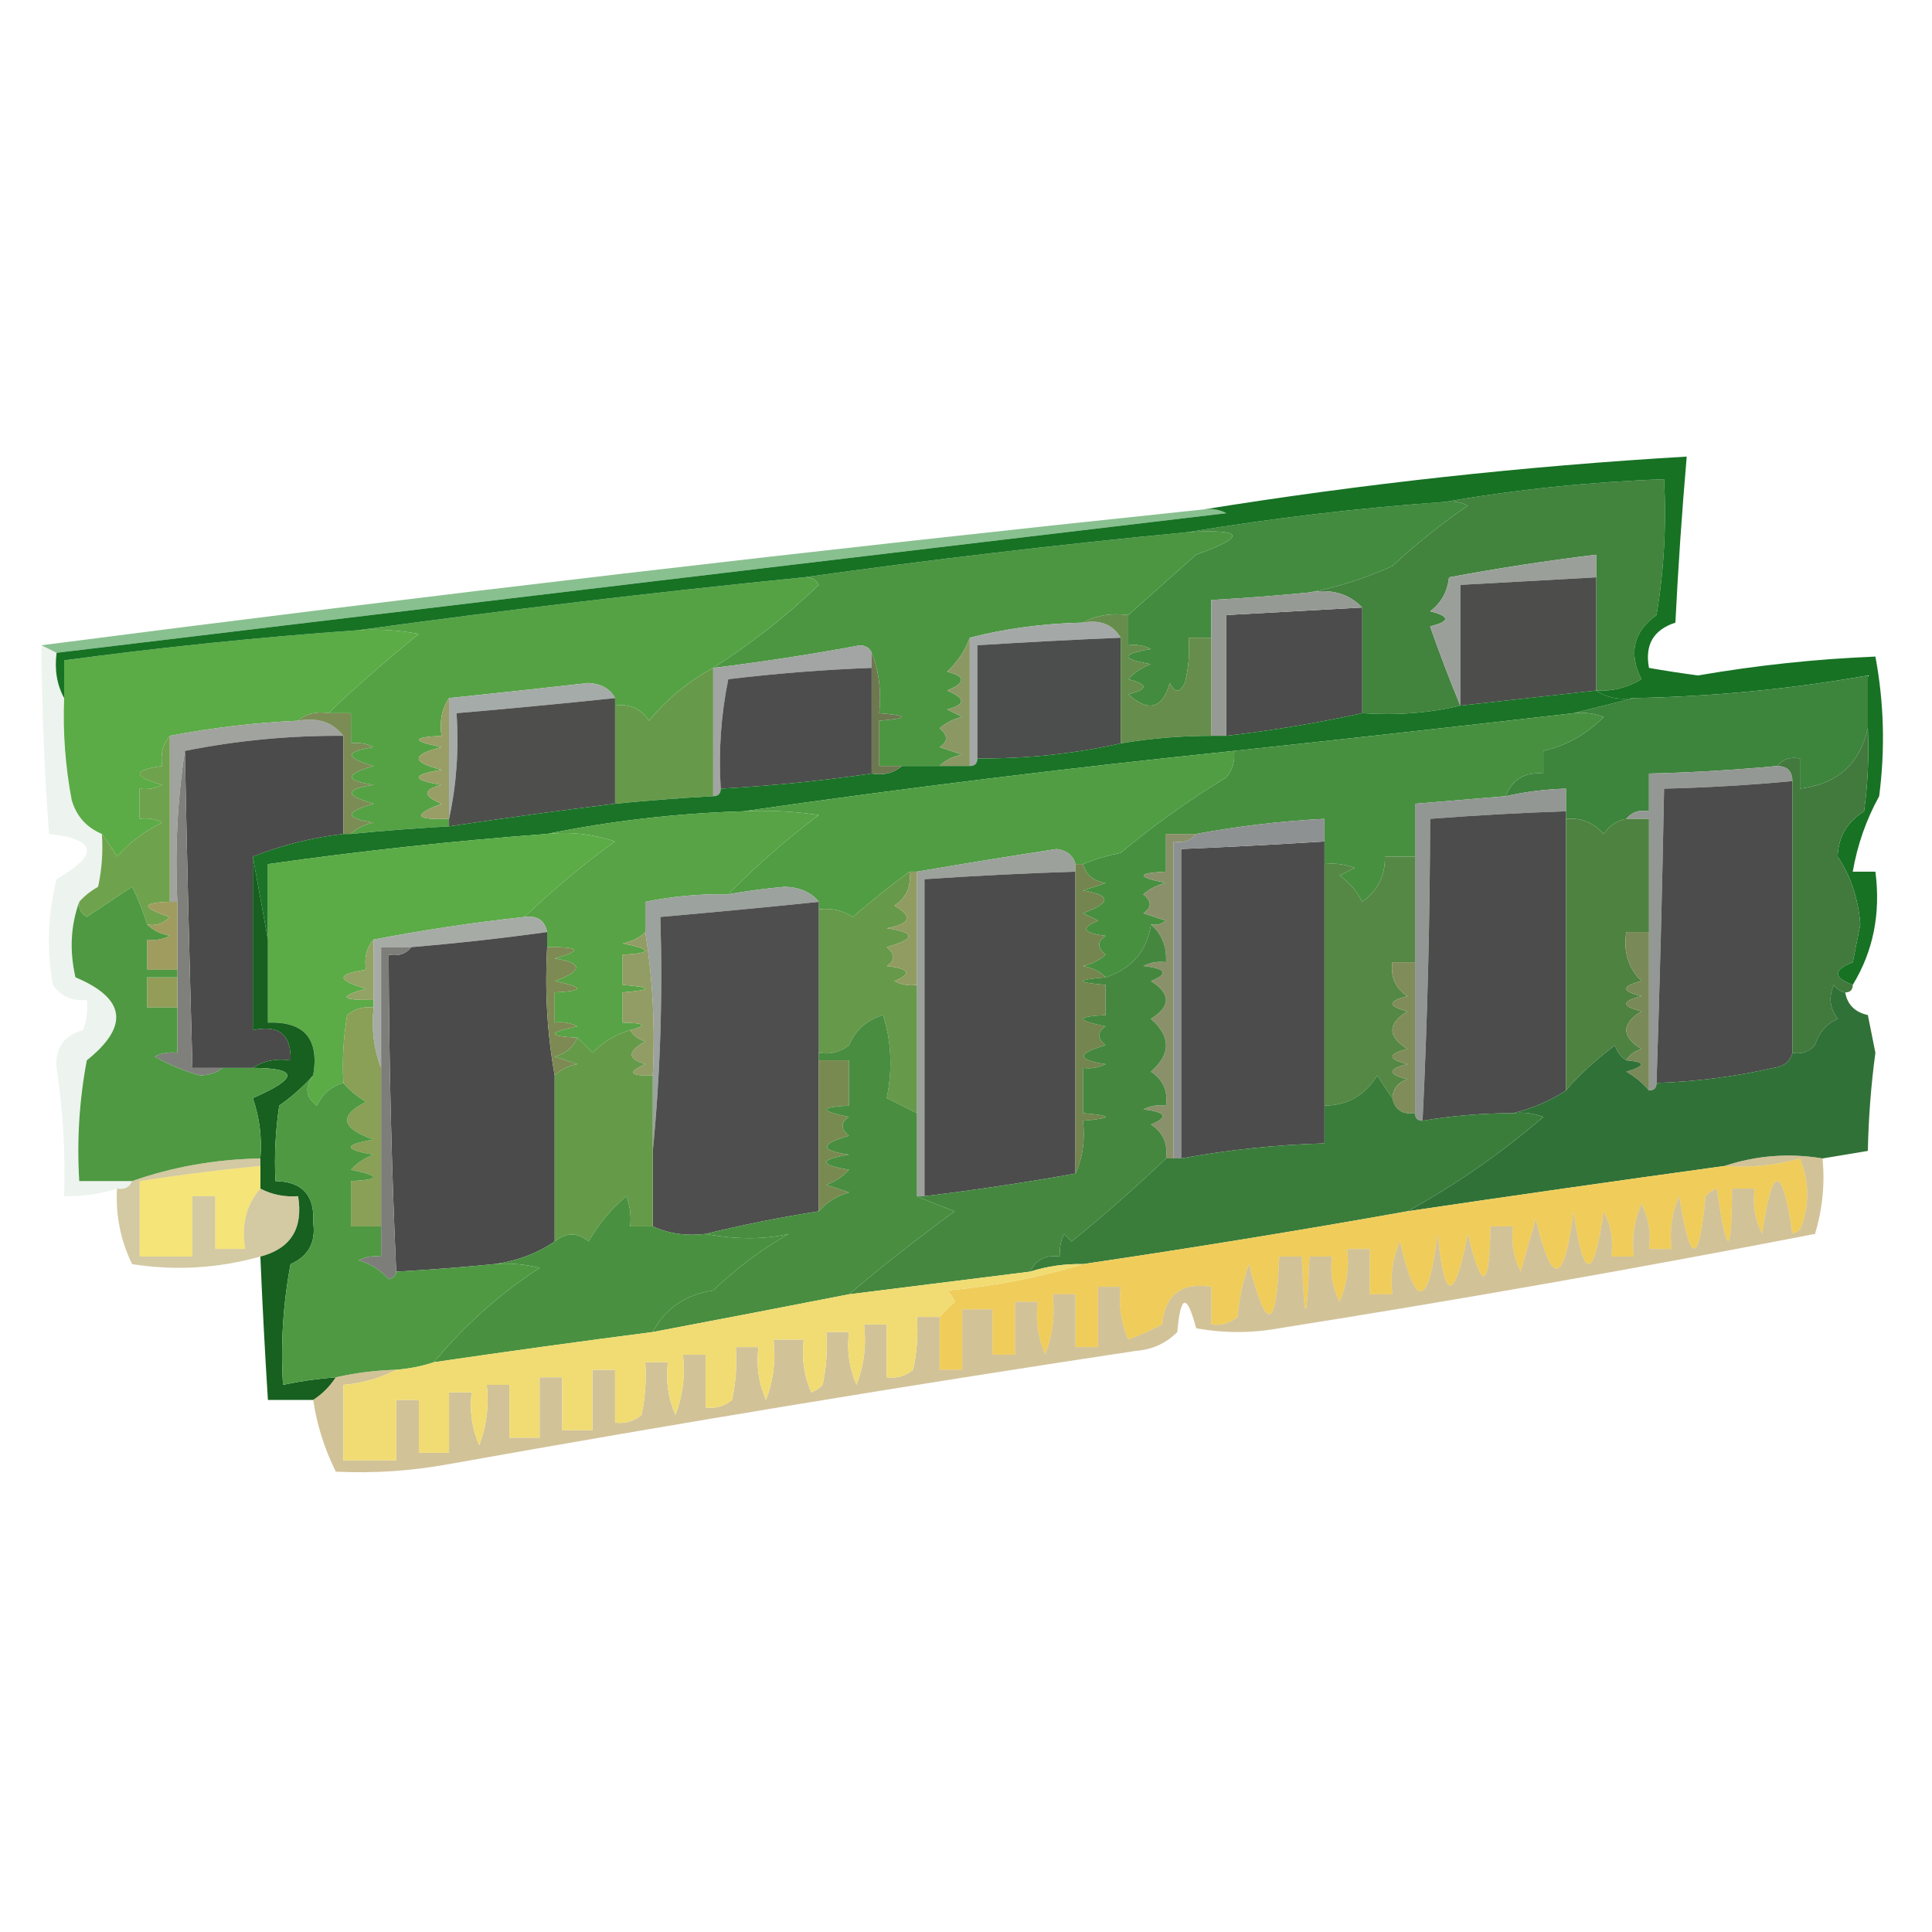 <?xml version="1.0" encoding="UTF-8"?>
<!DOCTYPE svg PUBLIC "-//W3C//DTD SVG 1.1//EN" "http://www.w3.org/Graphics/SVG/1.1/DTD/svg11.dtd">
<svg xmlns="http://www.w3.org/2000/svg" version="1.1" width="256px" height="256px" style="shape-rendering:geometricPrecision; text-rendering:geometricPrecision; image-rendering:optimizeQuality; fill-rule:evenodd; clip-rule:evenodd" xmlns:xlink="http://www.w3.org/1999/xlink">
<g><path style="opacity:1" fill="#42833e" d="M 211.5,91.5 C 211.5,86.5 211.5,81.5 211.5,76.5C 211.5,75.5 211.5,74.5 211.5,73.5C 204.936,74.299 198.436,75.299 192,76.5C 191.801,78.403 190.967,79.903 189.5,81C 192.167,81.667 192.167,82.333 189.5,83C 190.776,86.647 192.11,90.147 193.5,93.5C 189.366,94.485 185.032,94.818 180.5,94.5C 180.5,89.833 180.5,85.167 180.5,80.5C 178.721,78.656 176.388,77.99 173.5,78.5C 177.2,77.818 180.867,76.651 184.5,75C 187.627,72.085 190.96,69.418 194.5,67C 193.552,66.517 192.552,66.35 191.5,66.5C 200.959,64.858 210.625,63.858 220.5,63.5C 220.829,69.537 220.496,75.537 219.5,81.5C 216.434,83.709 215.768,86.543 217.5,90C 215.655,91.128 213.655,91.628 211.5,91.5 Z"/></g>
<g><path style="opacity:1" fill="#428b3f" d="M 191.5,66.5 C 192.552,66.35 193.552,66.517 194.5,67C 190.96,69.418 187.627,72.085 184.5,75C 180.867,76.651 177.2,77.818 173.5,78.5C 169.176,78.927 164.842,79.26 160.5,79.5C 160.5,81.167 160.5,82.833 160.5,84.5C 159.5,84.5 158.5,84.5 157.5,84.5C 157.662,86.527 157.495,88.527 157,90.5C 156.333,91.833 155.667,91.833 155,90.5C 154.033,93.905 152.2,94.405 149.5,92C 152.167,91.333 152.167,90.667 149.5,90C 150.328,89.085 151.328,88.419 152.5,88C 148.5,87.333 148.5,86.667 152.5,86C 151.552,85.517 150.552,85.35 149.5,85.5C 149.5,84.167 149.5,82.833 149.5,81.5C 152.48,78.856 155.48,76.189 158.5,73.5C 165.213,71.085 164.88,70.085 157.5,70.5C 168.635,68.651 179.968,67.317 191.5,66.5 Z"/></g>
<g><path style="opacity:1" fill="#4c9642" d="M 157.5,70.5 C 164.88,70.085 165.213,71.085 158.5,73.5C 155.48,76.189 152.48,78.856 149.5,81.5C 147.265,81.205 145.265,81.539 143.5,82.5C 138.29,82.608 133.29,83.275 128.5,84.5C 127.897,86.19 126.897,87.69 125.5,89C 127.991,89.626 127.991,90.459 125.5,91.5C 127.991,92.541 127.991,93.374 125.5,94C 126.167,94.333 126.833,94.667 127.5,95C 126.376,95.249 125.376,95.749 124.5,96.5C 125.641,97.425 125.641,98.259 124.5,99C 125.5,99.333 126.5,99.667 127.5,100C 126.263,100.232 125.263,100.732 124.5,101.5C 122.833,101.5 121.167,101.5 119.5,101.5C 118.5,101.5 117.5,101.5 116.5,101.5C 116.5,99.5 116.5,97.5 116.5,95.5C 120.5,95.167 120.5,94.833 116.5,94.5C 116.806,91.615 116.473,88.948 115.5,86.5C 115.265,85.903 114.765,85.57 114,85.5C 107.525,86.705 101.025,87.705 94.5,88.5C 99.499,85.324 104.166,81.658 108.5,77.5C 108.043,76.703 107.376,76.369 106.5,76.5C 123.319,74.149 140.319,72.149 157.5,70.5 Z"/></g>
<g><path style="opacity:1" fill="#9aa099" d="M 211.5,76.5 C 205.5,76.833 199.5,77.167 193.5,77.5C 193.5,82.833 193.5,88.167 193.5,93.5C 192.11,90.147 190.776,86.647 189.5,83C 192.167,82.333 192.167,81.667 189.5,81C 190.967,79.903 191.801,78.403 192,76.5C 198.436,75.299 204.936,74.299 211.5,73.5C 211.5,74.5 211.5,75.5 211.5,76.5 Z"/></g>
<g><path style="opacity:1" fill="#4d4e4c" d="M 211.5,76.5 C 211.5,81.5 211.5,86.5 211.5,91.5C 205.5,92.167 199.5,92.833 193.5,93.5C 193.5,88.167 193.5,82.833 193.5,77.5C 199.5,77.167 205.5,76.833 211.5,76.5 Z"/></g>
<g><path style="opacity:0.514" fill="#1a8427" d="M 159.5,67.5 C 160.552,67.35 161.552,67.517 162.5,68C 110.819,74.121 59.152,80.288 7.5,86.5C 6.833,86.167 6.167,85.833 5.5,85.5C 56.618,78.876 107.951,72.876 159.5,67.5 Z"/></g>
<g><path style="opacity:1" fill="#55a245" d="M 106.5,76.5 C 107.376,76.369 108.043,76.703 108.5,77.5C 104.166,81.658 99.499,85.324 94.5,88.5C 91.225,90.273 88.391,92.607 86,95.5C 84.951,93.893 83.451,93.227 81.5,93.5C 81.5,93.167 81.5,92.833 81.5,92.5C 80.848,91.275 79.681,90.608 78,90.5C 71.827,91.197 65.66,91.864 59.5,92.5C 58.549,93.919 58.215,95.585 58.5,97.5C 54.551,97.693 54.551,98.193 58.5,99C 54.5,100 54.5,101 58.5,102C 54.5,102.667 54.5,103.333 58.5,104C 56.009,104.626 56.009,105.459 58.5,106.5C 54.626,108.002 54.959,108.669 59.5,108.5C 59.5,108.833 59.5,109.167 59.5,109.5C 55.158,109.739 50.824,110.073 46.5,110.5C 47.263,109.732 48.263,109.232 49.5,109C 45.639,108.431 45.639,107.598 49.5,106.5C 45.639,105.402 45.639,104.569 49.5,104C 45.639,103.431 45.639,102.598 49.5,101.5C 45.639,100.402 45.639,99.569 49.5,99C 48.552,98.517 47.552,98.35 46.5,98.5C 46.5,97.167 46.5,95.833 46.5,94.5C 45.5,94.5 44.5,94.5 43.5,94.5C 47.307,90.865 51.307,87.365 55.5,84C 52.854,83.503 50.187,83.336 47.5,83.5C 66.987,80.815 86.653,78.482 106.5,76.5 Z"/></g>
<g><path style="opacity:1" fill="#4b4c4b" d="M 180.5,80.5 C 180.5,85.167 180.5,89.833 180.5,94.5C 174.665,95.784 168.665,96.784 162.5,97.5C 162.5,92.167 162.5,86.833 162.5,81.5C 168.5,81.167 174.5,80.833 180.5,80.5 Z"/></g>
<g><path style="opacity:1" fill="#5bab46" d="M 47.5,83.5 C 50.187,83.336 52.854,83.503 55.5,84C 51.307,87.365 47.307,90.865 43.5,94.5C 41.901,94.232 40.568,94.566 39.5,95.5C 33.769,95.758 28.102,96.425 22.5,97.5C 21.566,98.568 21.232,99.901 21.5,101.5C 17.544,102.053 17.544,102.886 21.5,104C 20.552,104.483 19.552,104.649 18.5,104.5C 18.5,105.833 18.5,107.167 18.5,108.5C 19.552,108.351 20.552,108.517 21.5,109C 19.202,110.086 17.202,111.586 15.5,113.5C 14.824,112.398 14.158,111.398 13.5,110.5C 11.454,109.641 10.121,108.141 9.5,106C 8.655,101.539 8.322,97.04 8.5,92.5C 8.5,90.833 8.5,89.167 8.5,87.5C 21.454,85.756 34.454,84.422 47.5,83.5 Z"/></g>
<g><path style="opacity:1" fill="#a4a9a7" d="M 143.5,82.5 C 145.781,82.077 147.448,82.744 148.5,84.5C 142.162,84.767 135.829,85.1 129.5,85.5C 129.5,90.5 129.5,95.5 129.5,100.5C 129.5,101.167 129.167,101.5 128.5,101.5C 128.5,95.833 128.5,90.167 128.5,84.5C 133.29,83.275 138.29,82.608 143.5,82.5 Z"/></g>
<g><path style="opacity:1" fill="#4c4d4d" d="M 148.5,84.5 C 148.5,89.167 148.5,93.833 148.5,98.5C 142.383,99.879 136.05,100.546 129.5,100.5C 129.5,95.5 129.5,90.5 129.5,85.5C 135.829,85.1 142.162,84.767 148.5,84.5 Z"/></g>
<g><path style="opacity:1" fill="#a2a5a3" d="M 115.5,86.5 C 115.5,87.167 115.5,87.833 115.5,88.5C 109.151,88.735 102.817,89.235 96.5,90C 95.531,94.737 95.198,99.57 95.5,104.5C 95.5,105.167 95.167,105.5 94.5,105.5C 94.5,99.833 94.5,94.167 94.5,88.5C 101.025,87.705 107.525,86.705 114,85.5C 114.765,85.57 115.265,85.903 115.5,86.5 Z"/></g>
<g><path style="opacity:1" fill="#4d4d4d" d="M 115.5,88.5 C 115.5,93.167 115.5,97.833 115.5,102.5C 108.883,103.465 102.216,104.132 95.5,104.5C 95.198,99.57 95.531,94.737 96.5,90C 102.817,89.235 109.151,88.735 115.5,88.5 Z"/></g>
<g><path style="opacity:1" fill="#969a94" d="M 173.5,78.5 C 176.388,77.99 178.721,78.656 180.5,80.5C 174.5,80.833 168.5,81.167 162.5,81.5C 162.5,86.833 162.5,92.167 162.5,97.5C 161.833,97.5 161.167,97.5 160.5,97.5C 160.5,93.167 160.5,88.833 160.5,84.5C 160.5,82.833 160.5,81.167 160.5,79.5C 164.842,79.26 169.176,78.927 173.5,78.5 Z"/></g>
<g><path style="opacity:1" fill="#669a4a" d="M 94.5,88.5 C 94.5,94.167 94.5,99.833 94.5,105.5C 90.158,105.739 85.824,106.073 81.5,106.5C 81.5,102.167 81.5,97.833 81.5,93.5C 83.451,93.227 84.951,93.893 86,95.5C 88.391,92.607 91.225,90.273 94.5,88.5 Z"/></g>
<g><path style="opacity:1" fill="#668d4c" d="M 143.5,82.5 C 145.265,81.539 147.265,81.205 149.5,81.5C 149.5,82.833 149.5,84.167 149.5,85.5C 150.552,85.35 151.552,85.517 152.5,86C 148.5,86.667 148.5,87.333 152.5,88C 151.328,88.419 150.328,89.085 149.5,90C 152.167,90.667 152.167,91.333 149.5,92C 152.2,94.405 154.033,93.905 155,90.5C 155.667,91.833 156.333,91.833 157,90.5C 157.495,88.527 157.662,86.527 157.5,84.5C 158.5,84.5 159.5,84.5 160.5,84.5C 160.5,88.833 160.5,93.167 160.5,97.5C 156.466,97.504 152.466,97.838 148.5,98.5C 148.5,93.833 148.5,89.167 148.5,84.5C 147.448,82.744 145.781,82.077 143.5,82.5 Z"/></g>
<g><path style="opacity:1" fill="#8b9864" d="M 128.5,84.5 C 128.5,90.167 128.5,95.833 128.5,101.5C 127.167,101.5 125.833,101.5 124.5,101.5C 125.263,100.732 126.263,100.232 127.5,100C 126.5,99.667 125.5,99.333 124.5,99C 125.641,98.259 125.641,97.425 124.5,96.5C 125.376,95.749 126.376,95.249 127.5,95C 126.833,94.667 126.167,94.333 125.5,94C 127.991,93.374 127.991,92.541 125.5,91.5C 127.991,90.459 127.991,89.626 125.5,89C 126.897,87.69 127.897,86.19 128.5,84.5 Z"/></g>
<g><path style="opacity:1" fill="#177224" d="M 245.5,130.5 C 242.875,129.534 242.875,128.534 245.5,127.5C 245.833,125.833 246.167,124.167 246.5,122.5C 246.239,119.11 245.239,116.11 243.5,113.5C 243.582,110.907 244.748,108.907 247,107.5C 247.499,103.848 247.665,100.182 247.5,96.5C 247.5,94.167 247.5,91.833 247.5,89.5C 237.257,91.305 226.924,92.305 216.5,92.5C 214.585,92.784 212.919,92.451 211.5,91.5C 213.655,91.628 215.655,91.128 217.5,90C 215.768,86.543 216.434,83.709 219.5,81.5C 220.496,75.537 220.829,69.537 220.5,63.5C 210.625,63.858 200.959,64.858 191.5,66.5C 179.968,67.317 168.635,68.651 157.5,70.5C 140.319,72.149 123.319,74.149 106.5,76.5C 86.653,78.482 66.987,80.815 47.5,83.5C 34.454,84.422 21.454,85.756 8.5,87.5C 8.5,89.167 8.5,90.833 8.5,92.5C 7.539,90.735 7.205,88.735 7.5,86.5C 59.152,80.288 110.819,74.121 162.5,68C 161.552,67.517 160.552,67.35 159.5,67.5C 180.581,64.105 201.915,61.772 223.5,60.5C 222.864,67.815 222.364,75.148 222,82.5C 219.09,83.45 217.923,85.45 218.5,88.5C 220.646,88.878 222.813,89.212 225,89.5C 232.825,88.149 240.658,87.316 248.5,87C 249.642,93.084 249.809,99.251 249,105.5C 247.279,108.623 246.112,111.956 245.5,115.5C 246.5,115.5 247.5,115.5 248.5,115.5C 249.221,121.039 248.221,126.039 245.5,130.5 Z"/></g>
<g><path style="opacity:1" fill="#3d843d" d="M 247.5,96.5 C 246.413,101.25 243.413,103.917 238.5,104.5C 238.5,103.167 238.5,101.833 238.5,100.5C 237.209,100.263 236.209,100.596 235.5,101.5C 229.848,102.032 224.181,102.365 218.5,102.5C 218.5,104.167 218.5,105.833 218.5,107.5C 217.209,107.263 216.209,107.596 215.5,108.5C 214.265,108.721 213.265,109.388 212.5,110.5C 211.158,108.995 209.492,108.328 207.5,108.5C 207.5,108.167 207.5,107.833 207.5,107.5C 207.5,106.5 207.5,105.5 207.5,104.5C 204.794,104.575 202.127,104.908 199.5,105.5C 200.401,103.273 202.067,102.273 204.5,102.5C 204.5,101.5 204.5,100.5 204.5,99.5C 207.554,98.804 210.22,97.304 212.5,95C 211.207,94.51 209.873,94.343 208.5,94.5C 211.167,93.833 213.833,93.167 216.5,92.5C 226.924,92.305 237.257,91.305 247.5,89.5C 247.5,91.833 247.5,94.167 247.5,96.5 Z"/></g>
<g><path style="opacity:1" fill="#a5aba8" d="M 81.5,92.5 C 74.507,93.233 67.507,93.899 60.5,94.5C 60.819,99.363 60.486,104.03 59.5,108.5C 59.5,103.167 59.5,97.833 59.5,92.5C 65.66,91.864 71.827,91.197 78,90.5C 79.681,90.608 80.848,91.275 81.5,92.5 Z"/></g>
<g><path style="opacity:1" fill="#4e4f4d" d="M 81.5,92.5 C 81.5,92.833 81.5,93.167 81.5,93.5C 81.5,97.833 81.5,102.167 81.5,106.5C 74.278,107.386 66.945,108.386 59.5,109.5C 59.5,109.167 59.5,108.833 59.5,108.5C 60.486,104.03 60.819,99.363 60.5,94.5C 67.507,93.899 74.507,93.233 81.5,92.5 Z"/></g>
<g><path style="opacity:1" fill="#1a7326" d="M 211.5,91.5 C 212.919,92.451 214.585,92.784 216.5,92.5C 213.833,93.167 211.167,93.833 208.5,94.5C 193.505,96.227 178.505,97.894 163.5,99.5C 141.645,101.742 119.979,104.408 98.5,107.5C 89.612,107.773 80.945,108.773 72.5,110.5C 60.119,111.423 47.786,112.756 35.5,114.5C 35.5,117.833 35.5,121.167 35.5,124.5C 34.833,120.833 34.167,117.167 33.5,113.5C 37.36,111.979 41.36,110.979 45.5,110.5C 45.833,110.5 46.167,110.5 46.5,110.5C 50.824,110.073 55.158,109.739 59.5,109.5C 66.945,108.386 74.278,107.386 81.5,106.5C 85.824,106.073 90.158,105.739 94.5,105.5C 95.167,105.5 95.5,105.167 95.5,104.5C 102.216,104.132 108.883,103.465 115.5,102.5C 117.099,102.768 118.432,102.434 119.5,101.5C 121.167,101.5 122.833,101.5 124.5,101.5C 125.833,101.5 127.167,101.5 128.5,101.5C 129.167,101.5 129.5,101.167 129.5,100.5C 136.05,100.546 142.383,99.879 148.5,98.5C 152.466,97.838 156.466,97.504 160.5,97.5C 161.167,97.5 161.833,97.5 162.5,97.5C 168.665,96.784 174.665,95.784 180.5,94.5C 185.032,94.818 189.366,94.485 193.5,93.5C 199.5,92.833 205.5,92.167 211.5,91.5 Z"/></g>
<g><path style="opacity:1" fill="#6d7850" d="M 115.5,86.5 C 116.473,88.948 116.806,91.615 116.5,94.5C 120.5,94.833 120.5,95.167 116.5,95.5C 116.5,97.5 116.5,99.5 116.5,101.5C 117.5,101.5 118.5,101.5 119.5,101.5C 118.432,102.434 117.099,102.768 115.5,102.5C 115.5,97.833 115.5,93.167 115.5,88.5C 115.5,87.833 115.5,87.167 115.5,86.5 Z"/></g>
<g><path style="opacity:1" fill="#a1a39e" d="M 39.5,95.5 C 42.082,95.025 44.082,95.692 45.5,97.5C 38.412,97.447 31.412,98.114 24.5,99.5C 23.509,105.979 23.176,112.646 23.5,119.5C 23.167,119.5 22.833,119.5 22.5,119.5C 22.5,112.167 22.5,104.833 22.5,97.5C 28.102,96.425 33.769,95.758 39.5,95.5 Z"/></g>
<g><path style="opacity:1" fill="#4a4b4a" d="M 45.5,97.5 C 45.5,101.833 45.5,106.167 45.5,110.5C 41.36,110.979 37.36,111.979 33.5,113.5C 33.5,121.167 33.5,128.833 33.5,136.5C 36.95,135.756 38.616,137.09 38.5,140.5C 36.585,140.216 34.919,140.549 33.5,141.5C 32.167,141.5 30.833,141.5 29.5,141.5C 28.167,141.5 26.833,141.5 25.5,141.5C 25.106,127.502 24.773,113.502 24.5,99.5C 31.412,98.114 38.412,97.447 45.5,97.5 Z"/></g>
<g><path style="opacity:1" fill="#479040" d="M 208.5,94.5 C 209.873,94.343 211.207,94.51 212.5,95C 210.22,97.304 207.554,98.804 204.5,99.5C 204.5,100.5 204.5,101.5 204.5,102.5C 202.067,102.273 200.401,103.273 199.5,105.5C 195.5,105.833 191.5,106.167 187.5,106.5C 187.5,108.833 187.5,111.167 187.5,113.5C 186.167,113.5 184.833,113.5 183.5,113.5C 183.577,116.012 182.577,118.012 180.5,119.5C 179.77,118.066 178.77,116.9 177.5,116C 178.167,115.667 178.833,115.333 179.5,115C 178.207,114.51 176.873,114.343 175.5,114.5C 175.5,113.5 175.5,112.5 175.5,111.5C 175.5,110.5 175.5,109.5 175.5,108.5C 169.783,108.793 164.116,109.46 158.5,110.5C 157.167,110.5 155.833,110.5 154.5,110.5C 154.5,112.167 154.5,113.833 154.5,115.5C 150.551,115.693 150.551,116.193 154.5,117C 153.376,117.249 152.376,117.749 151.5,118.5C 152.641,119.425 152.641,120.259 151.5,121C 152.5,121.333 153.5,121.667 154.5,122C 153.906,122.464 153.239,122.631 152.5,122.5C 152.006,126.003 150.006,128.336 146.5,129.5C 145.737,128.732 144.737,128.232 143.5,128C 144.624,127.751 145.624,127.251 146.5,126.5C 145.359,125.575 145.359,124.741 146.5,124C 143.456,123.641 143.122,122.974 145.5,122C 144.833,121.667 144.167,121.333 143.5,121C 147.272,119.611 147.272,118.611 143.5,118C 144.5,117.667 145.5,117.333 146.5,117C 144.881,116.764 143.881,115.931 143.5,114.5C 145.086,113.852 146.753,113.352 148.5,113C 152.942,109.305 157.609,105.972 162.5,103C 163.337,101.989 163.67,100.822 163.5,99.5C 178.505,97.894 193.505,96.227 208.5,94.5 Z"/></g>
<g><path style="opacity:1" fill="#999e67" d="M 59.5,92.5 C 59.5,97.833 59.5,103.167 59.5,108.5C 54.959,108.669 54.626,108.002 58.5,106.5C 56.009,105.459 56.009,104.626 58.5,104C 54.5,103.333 54.5,102.667 58.5,102C 54.5,101 54.5,100 58.5,99C 54.551,98.193 54.551,97.693 58.5,97.5C 58.215,95.585 58.549,93.919 59.5,92.5 Z"/></g>
<g><path style="opacity:1" fill="#949894" d="M 235.5,101.5 C 236.833,101.5 237.5,102.167 237.5,103.5C 231.848,104.032 226.181,104.365 220.5,104.5C 220.262,117.503 219.928,130.503 219.5,143.5C 219.5,144.167 219.167,144.5 218.5,144.5C 218.5,137.5 218.5,130.5 218.5,123.5C 218.5,118.5 218.5,113.5 218.5,108.5C 217.5,108.5 216.5,108.5 215.5,108.5C 216.209,107.596 217.209,107.263 218.5,107.5C 218.5,105.833 218.5,104.167 218.5,102.5C 224.181,102.365 229.848,102.032 235.5,101.5 Z"/></g>
<g><path style="opacity:1" fill="#4b4c4b" d="M 237.5,103.5 C 237.5,115.5 237.5,127.5 237.5,139.5C 237.209,140.649 236.376,141.316 235,141.5C 229.89,142.657 224.723,143.324 219.5,143.5C 219.928,130.503 220.262,117.503 220.5,104.5C 226.181,104.365 231.848,104.032 237.5,103.5 Z"/></g>
<g><path style="opacity:1" fill="#7b8c55" d="M 39.5,95.5 C 40.568,94.566 41.901,94.232 43.5,94.5C 44.5,94.5 45.5,94.5 46.5,94.5C 46.5,95.833 46.5,97.167 46.5,98.5C 47.552,98.35 48.552,98.517 49.5,99C 45.639,99.569 45.639,100.402 49.5,101.5C 45.639,102.598 45.639,103.431 49.5,104C 45.639,104.569 45.639,105.402 49.5,106.5C 45.639,107.598 45.639,108.431 49.5,109C 48.263,109.232 47.263,109.732 46.5,110.5C 46.167,110.5 45.833,110.5 45.5,110.5C 45.5,106.167 45.5,101.833 45.5,97.5C 44.082,95.692 42.082,95.025 39.5,95.5 Z"/></g>
<g><path style="opacity:1" fill="#509d43" d="M 163.5,99.5 C 163.67,100.822 163.337,101.989 162.5,103C 157.609,105.972 152.942,109.305 148.5,113C 146.753,113.352 145.086,113.852 143.5,114.5C 143.167,114.5 142.833,114.5 142.5,114.5C 142.209,113.351 141.376,112.684 140,112.5C 133.684,113.471 127.517,114.471 121.5,115.5C 121.167,115.5 120.833,115.5 120.5,115.5C 117.978,117.361 115.478,119.361 113,121.5C 111.644,120.62 110.144,120.286 108.5,120.5C 108.5,120.167 108.5,119.833 108.5,119.5C 107.486,118.235 105.986,117.569 104,117.5C 101.472,117.725 98.972,118.058 96.5,118.5C 100.159,114.744 104.159,111.244 108.5,108C 105.183,107.502 101.85,107.335 98.5,107.5C 119.979,104.408 141.645,101.742 163.5,99.5 Z"/></g>
<g><path style="opacity:1" fill="#929793" d="M 207.5,107.5 C 201.491,107.701 195.491,108.034 189.5,108.5C 189.474,121.843 189.141,135.176 188.5,148.5C 187.833,148.5 187.5,148.167 187.5,147.5C 187.5,140.833 187.5,134.167 187.5,127.5C 187.5,122.833 187.5,118.167 187.5,113.5C 187.5,111.167 187.5,108.833 187.5,106.5C 191.5,106.167 195.5,105.833 199.5,105.5C 202.127,104.908 204.794,104.575 207.5,104.5C 207.5,105.5 207.5,106.5 207.5,107.5 Z"/></g>
<g><path style="opacity:1" fill="#57a345" d="M 98.5,107.5 C 101.85,107.335 105.183,107.502 108.5,108C 104.159,111.244 100.159,114.744 96.5,118.5C 92.785,118.423 89.118,118.756 85.5,119.5C 85.5,120.833 85.5,122.167 85.5,123.5C 84.737,124.268 83.737,124.768 82.5,125C 86.449,125.807 86.449,126.307 82.5,126.5C 82.5,127.833 82.5,129.167 82.5,130.5C 86.5,130.833 86.5,131.167 82.5,131.5C 82.5,132.833 82.5,134.167 82.5,135.5C 85.517,135.556 85.85,135.89 83.5,136.5C 81.606,137.048 79.94,138.048 78.5,139.5C 77.818,138.757 77.151,138.091 76.5,137.5C 72.551,137.307 72.551,136.807 76.5,136C 75.552,135.517 74.552,135.351 73.5,135.5C 73.5,134.167 73.5,132.833 73.5,131.5C 77.449,131.307 77.449,130.807 73.5,130C 77.272,128.611 77.272,127.611 73.5,127C 77.226,125.957 76.893,125.457 72.5,125.5C 72.5,124.833 72.5,124.167 72.5,123.5C 72.179,121.952 71.179,121.285 69.5,121.5C 73.666,117.549 77.666,114.216 81.5,111.5C 78.572,110.516 75.572,110.183 72.5,110.5C 80.945,108.773 89.612,107.773 98.5,107.5 Z"/></g>
<g><path style="opacity:1" fill="#4b4c4b" d="M 207.5,107.5 C 207.5,107.833 207.5,108.167 207.5,108.5C 207.5,120.5 207.5,132.5 207.5,144.5C 205.307,145.895 202.974,146.895 200.5,147.5C 196.466,147.505 192.466,147.838 188.5,148.5C 189.141,135.176 189.474,121.843 189.5,108.5C 195.491,108.034 201.491,107.701 207.5,107.5 Z"/></g>
<g><path style="opacity:1" fill="#5bab46" d="M 72.5,110.5 C 75.572,110.183 78.572,110.516 81.5,111.5C 77.666,114.216 73.666,117.549 69.5,121.5C 62.675,122.243 56.009,123.243 49.5,124.5C 48.566,125.568 48.232,126.901 48.5,128.5C 44.544,129.053 44.544,129.886 48.5,131C 44.774,132.043 45.107,132.543 49.5,132.5C 49.5,132.833 49.5,133.167 49.5,133.5C 48.178,133.33 47.011,133.663 46,134.5C 45.502,137.482 45.335,140.482 45.5,143.5C 43.887,143.944 42.72,144.944 42,146.5C 40.489,145.436 40.323,144.103 41.5,142.5C 42.323,137.661 40.323,135.327 35.5,135.5C 35.5,131.833 35.5,128.167 35.5,124.5C 35.5,121.167 35.5,117.833 35.5,114.5C 47.786,112.756 60.119,111.423 72.5,110.5 Z"/></g>
<g><path style="opacity:1" fill="#6fa24c" d="M 22.5,97.5 C 22.5,104.833 22.5,112.167 22.5,119.5C 18.689,119.596 18.689,120.262 22.5,121.5C 21.675,122.386 20.675,122.719 19.5,122.5C 18.989,120.805 18.322,119.139 17.5,117.5C 15.5,118.833 13.5,120.167 11.5,121.5C 10.703,121.043 10.369,120.376 10.5,119.5C 11.172,118.733 12.005,118.066 13,117.5C 13.497,115.19 13.663,112.857 13.5,110.5C 14.158,111.398 14.824,112.398 15.5,113.5C 17.202,111.586 19.202,110.086 21.5,109C 20.552,108.517 19.552,108.351 18.5,108.5C 18.5,107.167 18.5,105.833 18.5,104.5C 19.552,104.649 20.552,104.483 21.5,104C 17.544,102.886 17.544,102.053 21.5,101.5C 21.232,99.901 21.566,98.568 22.5,97.5 Z"/></g>
<g><path style="opacity:1" fill="#4b4c4b" d="M 175.5,111.5 C 175.5,112.5 175.5,113.5 175.5,114.5C 175.5,125.167 175.5,135.833 175.5,146.5C 175.5,148.167 175.5,149.833 175.5,151.5C 169.107,151.683 162.774,152.35 156.5,153.5C 156.5,139.833 156.5,126.167 156.5,112.5C 162.838,112.233 169.171,111.9 175.5,111.5 Z"/></g>
<g><path style="opacity:1" fill="#7f807b" d="M 24.5,99.5 C 24.773,113.502 25.106,127.502 25.5,141.5C 26.833,141.5 28.167,141.5 29.5,141.5C 28.726,142.147 27.726,142.48 26.5,142.5C 24.385,141.921 22.385,141.088 20.5,140C 21.448,139.517 22.448,139.351 23.5,139.5C 23.5,137.5 23.5,135.5 23.5,133.5C 23.5,132.167 23.5,130.833 23.5,129.5C 23.5,129.167 23.5,128.833 23.5,128.5C 23.5,125.5 23.5,122.5 23.5,119.5C 23.176,112.646 23.509,105.979 24.5,99.5 Z"/></g>
<g><path style="opacity:1" fill="#9ca19b" d="M 142.5,114.5 C 142.5,114.833 142.5,115.167 142.5,115.5C 135.826,115.713 129.159,116.046 122.5,116.5C 122.5,130.5 122.5,144.5 122.5,158.5C 122.167,158.5 121.833,158.5 121.5,158.5C 121.5,154.833 121.5,151.167 121.5,147.5C 121.5,141.833 121.5,136.167 121.5,130.5C 121.5,125.5 121.5,120.5 121.5,115.5C 127.517,114.471 133.684,113.471 140,112.5C 141.376,112.684 142.209,113.351 142.5,114.5 Z"/></g>
<g><path style="opacity:1" fill="#66994a" d="M 120.5,115.5 C 120.773,117.451 120.107,118.951 118.5,120C 121.001,121.418 120.668,122.418 117.5,123C 121.361,123.569 121.361,124.402 117.5,125.5C 118.641,126.425 118.641,127.259 117.5,128C 120.544,128.359 120.878,129.026 118.5,130C 119.448,130.483 120.448,130.649 121.5,130.5C 121.5,136.167 121.5,141.833 121.5,147.5C 120.167,146.833 118.833,146.167 117.5,145.5C 118.285,141.641 118.118,137.975 117,134.5C 114.87,135.141 113.37,136.474 112.5,138.5C 111.311,139.429 109.978,139.762 108.5,139.5C 108.5,133.167 108.5,126.833 108.5,120.5C 110.144,120.286 111.644,120.62 113,121.5C 115.478,119.361 117.978,117.361 120.5,115.5 Z"/></g>
<g><path style="opacity:1" fill="#4c4c4c" d="M 142.5,115.5 C 142.5,128.833 142.5,142.167 142.5,155.5C 135.994,156.669 129.327,157.669 122.5,158.5C 122.5,144.5 122.5,130.5 122.5,116.5C 129.159,116.046 135.826,115.713 142.5,115.5 Z"/></g>
<g><path style="opacity:1" fill="#42793d" d="M 247.5,96.5 C 247.665,100.182 247.499,103.848 247,107.5C 244.748,108.907 243.582,110.907 243.5,113.5C 245.239,116.11 246.239,119.11 246.5,122.5C 246.167,124.167 245.833,125.833 245.5,127.5C 242.875,128.534 242.875,129.534 245.5,130.5C 245.5,131.167 245.167,131.5 244.5,131.5C 243.883,131.389 243.383,131.056 243,130.5C 242.28,132.112 242.446,133.612 243.5,135C 241.968,135.7 240.968,136.866 240.5,138.5C 239.675,139.386 238.675,139.719 237.5,139.5C 237.5,127.5 237.5,115.5 237.5,103.5C 237.5,102.167 236.833,101.5 235.5,101.5C 236.209,100.596 237.209,100.263 238.5,100.5C 238.5,101.833 238.5,103.167 238.5,104.5C 243.413,103.917 246.413,101.25 247.5,96.5 Z"/></g>
<g><path style="opacity:1" fill="#9ca29e" d="M 108.5,119.5 C 101.508,120.222 94.508,120.888 87.5,121.5C 87.828,132.014 87.494,142.347 86.5,152.5C 86.5,149.167 86.5,145.833 86.5,142.5C 86.823,135.978 86.49,129.645 85.5,123.5C 85.5,122.167 85.5,120.833 85.5,119.5C 89.118,118.756 92.785,118.423 96.5,118.5C 98.972,118.058 101.472,117.725 104,117.5C 105.986,117.569 107.486,118.235 108.5,119.5 Z"/></g>
<g><path style="opacity:1" fill="#4d4e4d" d="M 108.5,119.5 C 108.5,119.833 108.5,120.167 108.5,120.5C 108.5,126.833 108.5,133.167 108.5,139.5C 108.5,139.833 108.5,140.167 108.5,140.5C 108.5,147.167 108.5,153.833 108.5,160.5C 103.463,161.282 98.463,162.282 93.5,163.5C 90.941,163.802 88.607,163.468 86.5,162.5C 86.5,159.167 86.5,155.833 86.5,152.5C 87.494,142.347 87.828,132.014 87.5,121.5C 94.508,120.888 101.508,120.222 108.5,119.5 Z"/></g>
<g><path style="opacity:1" fill="#919c62" d="M 120.5,115.5 C 120.833,115.5 121.167,115.5 121.5,115.5C 121.5,120.5 121.5,125.5 121.5,130.5C 120.448,130.649 119.448,130.483 118.5,130C 120.878,129.026 120.544,128.359 117.5,128C 118.641,127.259 118.641,126.425 117.5,125.5C 121.361,124.402 121.361,123.569 117.5,123C 120.668,122.418 121.001,121.418 118.5,120C 120.107,118.951 120.773,117.451 120.5,115.5 Z"/></g>
<g><path style="opacity:1" fill="#a6aba6" d="M 69.5,121.5 C 71.179,121.285 72.179,121.952 72.5,123.5C 66.521,124.331 60.521,124.997 54.5,125.5C 53.167,125.5 51.833,125.5 50.5,125.5C 50.5,130.833 50.5,136.167 50.5,141.5C 49.527,139.052 49.194,136.385 49.5,133.5C 49.5,133.167 49.5,132.833 49.5,132.5C 49.5,129.833 49.5,127.167 49.5,124.5C 56.009,123.243 62.675,122.243 69.5,121.5 Z"/></g>
<g><path style="opacity:1" fill="#4b4b4b" d="M 72.5,123.5 C 72.5,124.167 72.5,124.833 72.5,125.5C 72.178,131.358 72.511,137.025 73.5,142.5C 73.5,149.833 73.5,157.167 73.5,164.5C 71.143,166.098 68.477,167.098 65.5,167.5C 61.176,167.927 56.842,168.261 52.5,168.5C 51.871,154.509 51.537,140.509 51.5,126.5C 52.791,126.737 53.791,126.404 54.5,125.5C 60.521,124.997 66.521,124.331 72.5,123.5 Z"/></g>
<g><path style="opacity:0.075" fill="#13621d" d="M 5.5,85.5 C 6.167,85.833 6.833,86.167 7.5,86.5C 7.205,88.735 7.539,90.735 8.5,92.5C 8.322,97.04 8.655,101.539 9.5,106C 10.121,108.141 11.454,109.641 13.5,110.5C 13.663,112.857 13.497,115.19 13,117.5C 12.005,118.066 11.172,118.733 10.5,119.5C 9.359,122.64 9.193,125.973 10,129.5C 16.66,132.302 17.16,135.969 11.5,140.5C 10.505,145.792 10.172,151.125 10.5,156.5C 12.833,156.5 15.167,156.5 17.5,156.5C 17.158,157.338 16.492,157.672 15.5,157.5C 13.236,158.219 10.903,158.552 8.5,158.5C 8.688,152.801 8.355,147.134 7.5,141.5C 7.289,138.876 8.456,137.21 11,136.5C 11.49,135.207 11.657,133.873 11.5,132.5C 9.61,132.703 8.11,132.037 7,130.5C 6.172,125.798 6.338,121.131 7.5,116.5C 13.176,113.216 12.842,111.216 6.5,110.5C 5.876,102.181 5.543,93.848 5.5,85.5 Z"/></g>
<g><path style="opacity:1" fill="#4e8241" d="M 207.5,108.5 C 209.492,108.328 211.158,108.995 212.5,110.5C 213.265,109.388 214.265,108.721 215.5,108.5C 216.5,108.5 217.5,108.5 218.5,108.5C 218.5,113.5 218.5,118.5 218.5,123.5C 217.5,123.5 216.5,123.5 215.5,123.5C 215.083,126.079 215.75,128.246 217.5,130C 214.833,130.667 214.833,131.333 217.5,132C 214.833,132.667 214.833,133.333 217.5,134C 214.833,135.667 214.833,137.333 217.5,139C 216.584,139.278 215.918,139.778 215.5,140.5C 214.778,140.082 214.278,139.416 214,138.5C 211.254,140.592 209.088,142.592 207.5,144.5C 207.5,132.5 207.5,120.5 207.5,108.5 Z"/></g>
<g><path style="opacity:0.998" fill="#a09c60" d="M 22.5,119.5 C 22.833,119.5 23.167,119.5 23.5,119.5C 23.5,122.5 23.5,125.5 23.5,128.5C 22.167,128.5 20.833,128.5 19.5,128.5C 19.5,127.167 19.5,125.833 19.5,124.5C 20.552,124.649 21.552,124.483 22.5,124C 21.262,123.768 20.262,123.268 19.5,122.5C 20.675,122.719 21.675,122.386 22.5,121.5C 18.689,120.262 18.689,119.596 22.5,119.5 Z"/></g>
<g><path style="opacity:1" fill="#929d65" d="M 85.5,123.5 C 86.49,129.645 86.823,135.978 86.5,142.5C 83.402,142.587 83.068,142.087 85.5,141C 83.109,140.309 83.109,139.309 85.5,138C 84.584,137.722 83.918,137.222 83.5,136.5C 85.85,135.89 85.517,135.556 82.5,135.5C 82.5,134.167 82.5,132.833 82.5,131.5C 86.5,131.167 86.5,130.833 82.5,130.5C 82.5,129.167 82.5,127.833 82.5,126.5C 86.449,126.307 86.449,125.807 82.5,125C 83.737,124.768 84.737,124.268 85.5,123.5 Z"/></g>
<g><path style="opacity:1" fill="#939d58" d="M 23.5,129.5 C 23.5,130.833 23.5,132.167 23.5,133.5C 22.167,133.5 20.833,133.5 19.5,133.5C 19.5,132.167 19.5,130.833 19.5,129.5C 20.833,129.5 22.167,129.5 23.5,129.5 Z"/></g>
<g><path style="opacity:1" fill="#92a365" d="M 49.5,124.5 C 49.5,127.167 49.5,129.833 49.5,132.5C 45.107,132.543 44.774,132.043 48.5,131C 44.544,129.886 44.544,129.053 48.5,128.5C 48.232,126.901 48.566,125.568 49.5,124.5 Z"/></g>
<g><path style="opacity:1" fill="#7e8a53" d="M 72.5,125.5 C 76.893,125.457 77.226,125.957 73.5,127C 77.272,127.611 77.272,128.611 73.5,130C 77.449,130.807 77.449,131.307 73.5,131.5C 73.5,132.833 73.5,134.167 73.5,135.5C 74.552,135.351 75.552,135.517 76.5,136C 72.551,136.807 72.551,137.307 76.5,137.5C 75.942,138.79 74.942,139.623 73.5,140C 74.5,140.333 75.5,140.667 76.5,141C 75.263,141.232 74.263,141.732 73.5,142.5C 72.511,137.025 72.178,131.358 72.5,125.5 Z"/></g>
<g><path style="opacity:1" fill="#548844" d="M 187.5,113.5 C 187.5,118.167 187.5,122.833 187.5,127.5C 186.5,127.5 185.5,127.5 184.5,127.5C 184.227,129.451 184.893,130.951 186.5,132C 183.833,132.667 183.833,133.333 186.5,134C 183.833,135.667 183.833,137.333 186.5,139C 183.833,139.667 183.833,140.333 186.5,141C 183.833,141.667 183.833,142.333 186.5,143C 185.244,143.417 184.577,144.25 184.5,145.5C 183.842,144.602 183.176,143.602 182.5,142.5C 180.868,145.146 178.535,146.479 175.5,146.5C 175.5,135.833 175.5,125.167 175.5,114.5C 176.873,114.343 178.207,114.51 179.5,115C 178.833,115.333 178.167,115.667 177.5,116C 178.77,116.9 179.77,118.066 180.5,119.5C 182.577,118.012 183.577,116.012 183.5,113.5C 184.833,113.5 186.167,113.5 187.5,113.5 Z"/></g>
<g><path style="opacity:1" fill="#8e9191" d="M 175.5,111.5 C 169.171,111.9 162.838,112.233 156.5,112.5C 156.5,126.167 156.5,139.833 156.5,153.5C 156.167,153.5 155.833,153.5 155.5,153.5C 155.5,139.5 155.5,125.5 155.5,111.5C 156.791,111.737 157.791,111.404 158.5,110.5C 164.116,109.46 169.783,108.793 175.5,108.5C 175.5,109.5 175.5,110.5 175.5,111.5 Z"/></g>
<g><path style="opacity:1" fill="#17601f" d="M 33.5,113.5 C 34.167,117.167 34.833,120.833 35.5,124.5C 35.5,128.167 35.5,131.833 35.5,135.5C 40.323,135.327 42.323,137.661 41.5,142.5C 40.194,143.968 38.694,145.301 37,146.5C 36.502,149.817 36.335,153.15 36.5,156.5C 40.062,156.564 41.729,158.397 41.5,162C 41.873,164.617 40.873,166.45 38.5,167.5C 37.505,172.792 37.172,178.125 37.5,183.5C 39.806,183.007 42.139,182.674 44.5,182.5C 43.694,183.728 42.694,184.728 41.5,185.5C 39.5,185.5 37.5,185.5 35.5,185.5C 35.1,179.171 34.767,172.838 34.5,166.5C 38.53,165.445 40.197,162.778 39.5,158.5C 37.709,158.634 36.042,158.301 34.5,157.5C 34.5,156.5 34.5,155.5 34.5,154.5C 34.5,154.167 34.5,153.833 34.5,153.5C 34.726,150.751 34.393,148.084 33.5,145.5C 39.589,142.863 39.589,141.529 33.5,141.5C 34.919,140.549 36.585,140.216 38.5,140.5C 38.616,137.09 36.95,135.756 33.5,136.5C 33.5,128.833 33.5,121.167 33.5,113.5 Z"/></g>
<g><path style="opacity:1" fill="#74854f" d="M 142.5,114.5 C 142.833,114.5 143.167,114.5 143.5,114.5C 143.881,115.931 144.881,116.764 146.5,117C 145.5,117.333 144.5,117.667 143.5,118C 147.272,118.611 147.272,119.611 143.5,121C 144.167,121.333 144.833,121.667 145.5,122C 143.122,122.974 143.456,123.641 146.5,124C 145.359,124.741 145.359,125.575 146.5,126.5C 145.624,127.251 144.624,127.751 143.5,128C 144.737,128.232 145.737,128.732 146.5,129.5C 142.5,129.833 142.5,130.167 146.5,130.5C 146.5,131.833 146.5,133.167 146.5,134.5C 142.551,134.693 142.551,135.193 146.5,136C 145.359,136.741 145.359,137.575 146.5,138.5C 142.639,139.598 142.639,140.431 146.5,141C 145.552,141.483 144.552,141.649 143.5,141.5C 143.5,143.5 143.5,145.5 143.5,147.5C 147.5,147.833 147.5,148.167 143.5,148.5C 143.802,151.059 143.468,153.393 142.5,155.5C 142.5,142.167 142.5,128.833 142.5,115.5C 142.5,115.167 142.5,114.833 142.5,114.5 Z"/></g>
<g><path style="opacity:1" fill="#7a8958" d="M 218.5,123.5 C 218.5,130.5 218.5,137.5 218.5,144.5C 217.691,143.531 216.691,142.698 215.5,142C 218.097,141.221 218.097,140.721 215.5,140.5C 215.918,139.778 216.584,139.278 217.5,139C 214.833,137.333 214.833,135.667 217.5,134C 214.833,133.333 214.833,132.667 217.5,132C 214.833,131.333 214.833,130.667 217.5,130C 215.75,128.246 215.083,126.079 215.5,123.5C 216.5,123.5 217.5,123.5 218.5,123.5 Z"/></g>
<g><path style="opacity:1" fill="#89a056" d="M 49.5,133.5 C 49.194,136.385 49.527,139.052 50.5,141.5C 50.5,148.5 50.5,155.5 50.5,162.5C 49.167,162.5 47.833,162.5 46.5,162.5C 46.5,160.5 46.5,158.5 46.5,156.5C 50.449,156.307 50.449,155.807 46.5,155C 47.328,154.085 48.328,153.419 49.5,153C 45.5,152.333 45.5,151.667 49.5,151C 45.19,149.497 44.856,147.83 48.5,146C 47.309,145.302 46.309,144.469 45.5,143.5C 45.335,140.482 45.502,137.482 46,134.5C 47.011,133.663 48.178,133.33 49.5,133.5 Z"/></g>
<g><path style="opacity:1" fill="#808d5a" d="M 187.5,127.5 C 187.5,134.167 187.5,140.833 187.5,147.5C 185.821,147.715 184.821,147.048 184.5,145.5C 184.577,144.25 185.244,143.417 186.5,143C 183.833,142.333 183.833,141.667 186.5,141C 183.833,140.333 183.833,139.667 186.5,139C 183.833,137.333 183.833,135.667 186.5,134C 183.833,133.333 183.833,132.667 186.5,132C 184.893,130.951 184.227,129.451 184.5,127.5C 185.5,127.5 186.5,127.5 187.5,127.5 Z"/></g>
<g><path style="opacity:1" fill="#8a916a" d="M 158.5,110.5 C 157.791,111.404 156.791,111.737 155.5,111.5C 155.5,125.5 155.5,139.5 155.5,153.5C 155.167,153.5 154.833,153.5 154.5,153.5C 154.773,151.549 154.107,150.049 152.5,149C 154.878,148.026 154.544,147.359 151.5,147C 152.448,146.517 153.448,146.351 154.5,146.5C 154.773,144.549 154.107,143.049 152.5,142C 155.167,139.667 155.167,137.333 152.5,135C 155.167,133.333 155.167,131.667 152.5,130C 154.878,129.026 154.544,128.359 151.5,128C 152.448,127.517 153.448,127.351 154.5,127.5C 154.635,125.446 153.968,123.779 152.5,122.5C 153.239,122.631 153.906,122.464 154.5,122C 153.5,121.667 152.5,121.333 151.5,121C 152.641,120.259 152.641,119.425 151.5,118.5C 152.376,117.749 153.376,117.249 154.5,117C 150.551,116.193 150.551,115.693 154.5,115.5C 154.5,113.833 154.5,112.167 154.5,110.5C 155.833,110.5 157.167,110.5 158.5,110.5 Z"/></g>
<g><path style="opacity:1" fill="#307137" d="M 244.5,131.5 C 244.787,133.121 245.787,134.121 247.5,134.5C 247.833,136.167 248.167,137.833 248.5,139.5C 247.918,143.818 247.585,148.151 247.5,152.5C 245.5,152.833 243.5,153.167 241.5,153.5C 237.056,152.765 232.723,153.098 228.5,154.5C 214.476,156.428 200.476,158.428 186.5,160.5C 192.845,157.014 198.845,152.848 204.5,148C 203.207,147.51 201.873,147.343 200.5,147.5C 202.974,146.895 205.307,145.895 207.5,144.5C 209.088,142.592 211.254,140.592 214,138.5C 214.278,139.416 214.778,140.082 215.5,140.5C 218.097,140.721 218.097,141.221 215.5,142C 216.691,142.698 217.691,143.531 218.5,144.5C 219.167,144.5 219.5,144.167 219.5,143.5C 224.723,143.324 229.89,142.657 235,141.5C 236.376,141.316 237.209,140.649 237.5,139.5C 238.675,139.719 239.675,139.386 240.5,138.5C 240.968,136.866 241.968,135.7 243.5,135C 242.446,133.612 242.28,132.112 243,130.5C 243.383,131.056 243.883,131.389 244.5,131.5 Z"/></g>
<g><path style="opacity:1" fill="#4e9942" d="M 19.5,122.5 C 20.262,123.268 21.262,123.768 22.5,124C 21.552,124.483 20.552,124.649 19.5,124.5C 19.5,125.833 19.5,127.167 19.5,128.5C 20.833,128.5 22.167,128.5 23.5,128.5C 23.5,128.833 23.5,129.167 23.5,129.5C 22.167,129.5 20.833,129.5 19.5,129.5C 19.5,130.833 19.5,132.167 19.5,133.5C 20.833,133.5 22.167,133.5 23.5,133.5C 23.5,135.5 23.5,137.5 23.5,139.5C 22.448,139.351 21.448,139.517 20.5,140C 22.385,141.088 24.385,141.921 26.5,142.5C 27.726,142.48 28.726,142.147 29.5,141.5C 30.833,141.5 32.167,141.5 33.5,141.5C 39.589,141.529 39.589,142.863 33.5,145.5C 34.393,148.084 34.726,150.751 34.5,153.5C 28.539,153.613 22.872,154.613 17.5,156.5C 15.167,156.5 12.833,156.5 10.5,156.5C 10.172,151.125 10.505,145.792 11.5,140.5C 17.16,135.969 16.66,132.302 10,129.5C 9.193,125.973 9.359,122.64 10.5,119.5C 10.369,120.376 10.703,121.043 11.5,121.5C 13.5,120.167 15.5,118.833 17.5,117.5C 18.322,119.139 18.989,120.805 19.5,122.5 Z"/></g>
<g><path style="opacity:1" fill="#659a49" d="M 83.5,136.5 C 83.918,137.222 84.584,137.722 85.5,138C 83.109,139.309 83.109,140.309 85.5,141C 83.068,142.087 83.402,142.587 86.5,142.5C 86.5,145.833 86.5,149.167 86.5,152.5C 86.5,155.833 86.5,159.167 86.5,162.5C 85.5,162.5 84.5,162.5 83.5,162.5C 83.657,161.127 83.49,159.793 83,158.5C 80.957,160.208 79.29,162.208 78,164.5C 76.51,163.272 75.01,163.272 73.5,164.5C 73.5,157.167 73.5,149.833 73.5,142.5C 74.263,141.732 75.263,141.232 76.5,141C 75.5,140.667 74.5,140.333 73.5,140C 74.942,139.623 75.942,138.79 76.5,137.5C 77.151,138.091 77.818,138.757 78.5,139.5C 79.94,138.048 81.606,137.048 83.5,136.5 Z"/></g>
<g><path style="opacity:1" fill="#7d7d7a" d="M 54.5,125.5 C 53.791,126.404 52.791,126.737 51.5,126.5C 51.537,140.509 51.871,154.509 52.5,168.5C 52.44,169.043 52.107,169.376 51.5,169.5C 50.41,168.273 49.076,167.44 47.5,167C 48.448,166.517 49.448,166.351 50.5,166.5C 50.5,165.167 50.5,163.833 50.5,162.5C 50.5,155.5 50.5,148.5 50.5,141.5C 50.5,136.167 50.5,130.833 50.5,125.5C 51.833,125.5 53.167,125.5 54.5,125.5 Z"/></g>
<g><path style="opacity:1" fill="#45873f" d="M 152.5,122.5 C 153.968,123.779 154.635,125.446 154.5,127.5C 153.448,127.351 152.448,127.517 151.5,128C 154.544,128.359 154.878,129.026 152.5,130C 155.167,131.667 155.167,133.333 152.5,135C 155.167,137.333 155.167,139.667 152.5,142C 154.107,143.049 154.773,144.549 154.5,146.5C 153.448,146.351 152.448,146.517 151.5,147C 154.544,147.359 154.878,148.026 152.5,149C 154.107,150.049 154.773,151.549 154.5,153.5C 150.527,157.301 146.36,160.968 142,164.5C 141.667,164.167 141.333,163.833 141,163.5C 140.517,164.448 140.351,165.448 140.5,166.5C 138.62,166.229 137.287,166.896 136.5,168.5C 128.479,169.512 120.479,170.512 112.5,171.5C 116.617,167.989 121.284,164.322 126.5,160.5C 124.709,159.83 123.042,159.163 121.5,158.5C 121.833,158.5 122.167,158.5 122.5,158.5C 129.327,157.669 135.994,156.669 142.5,155.5C 143.468,153.393 143.802,151.059 143.5,148.5C 147.5,148.167 147.5,147.833 143.5,147.5C 143.5,145.5 143.5,143.5 143.5,141.5C 144.552,141.649 145.552,141.483 146.5,141C 142.639,140.431 142.639,139.598 146.5,138.5C 145.359,137.575 145.359,136.741 146.5,136C 142.551,135.193 142.551,134.693 146.5,134.5C 146.5,133.167 146.5,131.833 146.5,130.5C 142.5,130.167 142.5,129.833 146.5,129.5C 150.006,128.336 152.006,126.003 152.5,122.5 Z"/></g>
<g><path style="opacity:1" fill="#3a7d3b" d="M 184.5,145.5 C 184.821,147.048 185.821,147.715 187.5,147.5C 187.5,148.167 187.833,148.5 188.5,148.5C 192.466,147.838 196.466,147.505 200.5,147.5C 201.873,147.343 203.207,147.51 204.5,148C 198.845,152.848 192.845,157.014 186.5,160.5C 172.172,163.053 157.838,165.387 143.5,167.5C 141.097,167.448 138.764,167.781 136.5,168.5C 137.287,166.896 138.62,166.229 140.5,166.5C 140.351,165.448 140.517,164.448 141,163.5C 141.333,163.833 141.667,164.167 142,164.5C 146.36,160.968 150.527,157.301 154.5,153.5C 154.833,153.5 155.167,153.5 155.5,153.5C 155.833,153.5 156.167,153.5 156.5,153.5C 162.774,152.35 169.107,151.683 175.5,151.5C 175.5,149.833 175.5,148.167 175.5,146.5C 178.535,146.479 180.868,145.146 182.5,142.5C 183.176,143.602 183.842,144.602 184.5,145.5 Z"/></g>
<g><path style="opacity:1" fill="#798a51" d="M 108.5,140.5 C 109.833,140.5 111.167,140.5 112.5,140.5C 112.5,142.5 112.5,144.5 112.5,146.5C 108.551,146.693 108.551,147.193 112.5,148C 111.359,148.741 111.359,149.575 112.5,150.5C 108.639,151.598 108.639,152.431 112.5,153C 108.5,153.667 108.5,154.333 112.5,155C 111.672,155.915 110.672,156.581 109.5,157C 110.5,157.333 111.5,157.667 112.5,158C 110.867,158.48 109.534,159.313 108.5,160.5C 108.5,153.833 108.5,147.167 108.5,140.5 Z"/></g>
<g><path style="opacity:1" fill="#488d40" d="M 121.5,147.5 C 121.5,151.167 121.5,154.833 121.5,158.5C 123.042,159.163 124.709,159.83 126.5,160.5C 121.284,164.322 116.617,167.989 112.5,171.5C 103.972,173.165 95.306,174.832 86.5,176.5C 88.143,173.383 90.809,171.55 94.5,171C 97.535,168.086 100.869,165.586 104.5,163.5C 101.211,164.249 97.544,164.249 93.5,163.5C 98.463,162.282 103.463,161.282 108.5,160.5C 109.534,159.313 110.867,158.48 112.5,158C 111.5,157.667 110.5,157.333 109.5,157C 110.672,156.581 111.672,155.915 112.5,155C 108.5,154.333 108.5,153.667 112.5,153C 108.639,152.431 108.639,151.598 112.5,150.5C 111.359,149.575 111.359,148.741 112.5,148C 108.551,147.193 108.551,146.693 112.5,146.5C 112.5,144.5 112.5,142.5 112.5,140.5C 111.167,140.5 109.833,140.5 108.5,140.5C 108.5,140.167 108.5,139.833 108.5,139.5C 109.978,139.762 111.311,139.429 112.5,138.5C 113.37,136.474 114.87,135.141 117,134.5C 118.118,137.975 118.285,141.641 117.5,145.5C 118.833,146.167 120.167,146.833 121.5,147.5 Z"/></g>
<g><path style="opacity:1" fill="#f5e478" d="M 34.5,154.5 C 34.5,155.5 34.5,156.5 34.5,157.5C 32.631,159.635 31.964,162.302 32.5,165.5C 31.167,165.5 29.833,165.5 28.5,165.5C 28.5,163.167 28.5,160.833 28.5,158.5C 27.5,158.5 26.5,158.5 25.5,158.5C 25.5,161.167 25.5,163.833 25.5,166.5C 23.167,166.5 20.833,166.5 18.5,166.5C 18.5,163.167 18.5,159.833 18.5,156.5C 23.808,155.67 29.141,155.003 34.5,154.5 Z"/></g>
<g><path style="opacity:1" fill="#499140" d="M 86.5,162.5 C 88.607,163.468 90.941,163.802 93.5,163.5C 97.544,164.249 101.211,164.249 104.5,163.5C 100.869,165.586 97.535,168.086 94.5,171C 90.809,171.55 88.143,173.383 86.5,176.5C 76.823,177.751 67.157,179.085 57.5,180.5C 61.488,175.657 66.154,171.49 71.5,168C 69.527,167.505 67.527,167.338 65.5,167.5C 68.477,167.098 71.143,166.098 73.5,164.5C 75.01,163.272 76.51,163.272 78,164.5C 79.29,162.208 80.957,160.208 83,158.5C 83.49,159.793 83.657,161.127 83.5,162.5C 84.5,162.5 85.5,162.5 86.5,162.5 Z"/></g>
<g><path style="opacity:1" fill="#f0cd5b" d="M 124.5,174.5 C 125.091,173.849 125.757,173.182 126.5,172.5C 126.291,171.914 125.957,171.414 125.5,171C 131.752,170.423 137.752,169.257 143.5,167.5C 157.838,165.387 172.172,163.053 186.5,160.5C 200.476,158.428 214.476,156.428 228.5,154.5C 231.909,154.751 235.242,154.417 238.5,153.5C 239.787,156.709 239.787,159.875 238.5,163C 238.167,163.167 237.833,163.333 237.5,163.5C 236.167,154.167 234.833,154.167 233.5,163.5C 232.534,161.604 232.201,159.604 232.5,157.5C 231.5,157.5 230.5,157.5 229.5,157.5C 229.48,166.741 228.814,166.741 227.5,157.5C 226.914,157.709 226.414,158.043 226,158.5C 225.138,167.766 223.972,167.766 222.5,158.5C 221.526,160.743 221.192,163.076 221.5,165.5C 220.5,165.5 219.5,165.5 218.5,165.5C 218.799,163.396 218.466,161.396 217.5,159.5C 216.526,161.743 216.192,164.076 216.5,166.5C 215.5,166.5 214.5,166.5 213.5,166.5C 213.799,164.396 213.466,162.396 212.5,160.5C 211.167,169.833 209.833,169.833 208.5,160.5C 207.277,170.31 205.611,170.643 203.5,161.5C 202.833,163.833 202.167,166.167 201.5,168.5C 200.534,166.604 200.201,164.604 200.5,162.5C 199.5,162.5 198.5,162.5 197.5,162.5C 197.37,170.965 196.37,171.299 194.5,163.5C 192.726,172.625 191.393,172.625 190.5,163.5C 189.277,173.31 187.611,173.643 185.5,164.5C 184.526,166.743 184.192,169.076 184.5,171.5C 183.5,171.5 182.5,171.5 181.5,171.5C 181.5,169.5 181.5,167.5 181.5,165.5C 180.5,165.5 179.5,165.5 178.5,165.5C 178.808,167.924 178.474,170.257 177.5,172.5C 176.534,170.604 176.201,168.604 176.5,166.5C 175.5,166.5 174.5,166.5 173.5,166.5C 173.167,175.833 172.833,175.833 172.5,166.5C 171.5,166.5 170.5,166.5 169.5,166.5C 169.161,176.353 167.828,176.686 165.5,167.5C 164.686,169.766 164.186,172.1 164,174.5C 162.989,175.337 161.822,175.67 160.5,175.5C 160.5,173.833 160.5,172.167 160.5,170.5C 156.542,169.891 154.376,171.558 154,175.5C 152.559,176.26 151.059,176.926 149.5,177.5C 148.526,175.257 148.192,172.924 148.5,170.5C 147.5,170.5 146.5,170.5 145.5,170.5C 145.5,173.167 145.5,175.833 145.5,178.5C 144.5,178.5 143.5,178.5 142.5,178.5C 142.5,176.167 142.5,173.833 142.5,171.5C 141.5,171.5 140.5,171.5 139.5,171.5C 139.813,174.247 139.48,176.914 138.5,179.5C 137.526,177.257 137.192,174.924 137.5,172.5C 136.5,172.5 135.5,172.5 134.5,172.5C 134.5,174.833 134.5,177.167 134.5,179.5C 133.5,179.5 132.5,179.5 131.5,179.5C 131.5,177.5 131.5,175.5 131.5,173.5C 130.167,173.5 128.833,173.5 127.5,173.5C 127.5,176.167 127.5,178.833 127.5,181.5C 126.5,181.5 125.5,181.5 124.5,181.5C 124.5,179.167 124.5,176.833 124.5,174.5 Z"/></g>
<g><path style="opacity:0.557" fill="#b09e59" d="M 34.5,153.5 C 34.5,153.833 34.5,154.167 34.5,154.5C 29.141,155.003 23.808,155.67 18.5,156.5C 18.5,159.833 18.5,163.167 18.5,166.5C 20.833,166.5 23.167,166.5 25.5,166.5C 25.5,163.833 25.5,161.167 25.5,158.5C 26.5,158.5 27.5,158.5 28.5,158.5C 28.5,160.833 28.5,163.167 28.5,165.5C 29.833,165.5 31.167,165.5 32.5,165.5C 31.964,162.302 32.631,159.635 34.5,157.5C 36.042,158.301 37.709,158.634 39.5,158.5C 40.197,162.778 38.53,165.445 34.5,166.5C 28.877,168.067 23.211,168.401 17.5,167.5C 15.973,164.34 15.307,161.007 15.5,157.5C 16.492,157.672 17.158,157.338 17.5,156.5C 22.872,154.613 28.539,153.613 34.5,153.5 Z"/></g>
<g><path style="opacity:1" fill="#4e9942" d="M 41.5,142.5 C 40.323,144.103 40.489,145.436 42,146.5C 42.72,144.944 43.887,143.944 45.5,143.5C 46.309,144.469 47.309,145.302 48.5,146C 44.856,147.83 45.19,149.497 49.5,151C 45.5,151.667 45.5,152.333 49.5,153C 48.328,153.419 47.328,154.085 46.5,155C 50.449,155.807 50.449,156.307 46.5,156.5C 46.5,158.5 46.5,160.5 46.5,162.5C 47.833,162.5 49.167,162.5 50.5,162.5C 50.5,163.833 50.5,165.167 50.5,166.5C 49.448,166.351 48.448,166.517 47.5,167C 49.076,167.44 50.41,168.273 51.5,169.5C 52.107,169.376 52.44,169.043 52.5,168.5C 56.842,168.261 61.176,167.927 65.5,167.5C 67.527,167.338 69.527,167.505 71.5,168C 66.154,171.49 61.488,175.657 57.5,180.5C 55.883,181.038 54.216,181.371 52.5,181.5C 49.794,181.575 47.127,181.908 44.5,182.5C 42.139,182.674 39.806,183.007 37.5,183.5C 37.172,178.125 37.505,172.792 38.5,167.5C 40.873,166.45 41.873,164.617 41.5,162C 41.729,158.397 40.062,156.564 36.5,156.5C 36.335,153.15 36.502,149.817 37,146.5C 38.694,145.301 40.194,143.968 41.5,142.5 Z"/></g>
<g><path style="opacity:0.62" fill="#b79d59" d="M 241.5,153.5 C 241.82,156.898 241.487,160.232 240.5,163.5C 216.923,168.073 193.256,172.24 169.5,176C 165.833,176.667 162.167,176.667 158.5,176C 157.261,171.335 156.428,171.502 156,176.5C 154.509,178.004 152.676,178.837 150.5,179C 120.097,183.592 89.764,188.592 59.5,194C 54.514,194.916 49.514,195.25 44.5,195C 42.981,191.949 41.981,188.782 41.5,185.5C 42.694,184.728 43.694,183.728 44.5,182.5C 47.127,181.908 49.794,181.575 52.5,181.5C 50.401,182.612 48.067,183.279 45.5,183.5C 45.5,186.833 45.5,190.167 45.5,193.5C 47.833,193.5 50.167,193.5 52.5,193.5C 52.5,190.833 52.5,188.167 52.5,185.5C 53.5,185.5 54.5,185.5 55.5,185.5C 55.5,187.833 55.5,190.167 55.5,192.5C 56.833,192.5 58.167,192.5 59.5,192.5C 59.5,189.833 59.5,187.167 59.5,184.5C 60.5,184.5 61.5,184.5 62.5,184.5C 62.192,186.924 62.526,189.257 63.5,191.5C 64.48,188.914 64.813,186.247 64.5,183.5C 65.5,183.5 66.5,183.5 67.5,183.5C 67.5,185.833 67.5,188.167 67.5,190.5C 68.833,190.5 70.167,190.5 71.5,190.5C 71.5,187.833 71.5,185.167 71.5,182.5C 72.5,182.5 73.5,182.5 74.5,182.5C 74.5,184.833 74.5,187.167 74.5,189.5C 75.833,189.5 77.167,189.5 78.5,189.5C 78.5,186.833 78.5,184.167 78.5,181.5C 79.5,181.5 80.5,181.5 81.5,181.5C 81.5,183.833 81.5,186.167 81.5,188.5C 82.822,188.67 83.989,188.337 85,187.5C 85.497,185.19 85.663,182.857 85.5,180.5C 86.5,180.5 87.5,180.5 88.5,180.5C 88.192,182.924 88.526,185.257 89.5,187.5C 90.48,184.914 90.813,182.247 90.5,179.5C 91.5,179.5 92.5,179.5 93.5,179.5C 93.5,181.833 93.5,184.167 93.5,186.5C 94.822,186.67 95.989,186.337 97,185.5C 97.497,183.19 97.663,180.857 97.5,178.5C 98.5,178.5 99.5,178.5 100.5,178.5C 100.192,180.924 100.526,183.257 101.5,185.5C 102.48,182.914 102.813,180.247 102.5,177.5C 103.833,177.5 105.167,177.5 106.5,177.5C 106.192,179.924 106.526,182.257 107.5,184.5C 108.086,184.291 108.586,183.957 109,183.5C 109.497,181.19 109.663,178.857 109.5,176.5C 110.5,176.5 111.5,176.5 112.5,176.5C 112.192,178.924 112.526,181.257 113.5,183.5C 114.48,180.914 114.813,178.247 114.5,175.5C 115.5,175.5 116.5,175.5 117.5,175.5C 117.5,177.833 117.5,180.167 117.5,182.5C 118.822,182.67 119.989,182.337 121,181.5C 121.497,179.19 121.663,176.857 121.5,174.5C 122.5,174.5 123.5,174.5 124.5,174.5C 124.5,176.833 124.5,179.167 124.5,181.5C 125.5,181.5 126.5,181.5 127.5,181.5C 127.5,178.833 127.5,176.167 127.5,173.5C 128.833,173.5 130.167,173.5 131.5,173.5C 131.5,175.5 131.5,177.5 131.5,179.5C 132.5,179.5 133.5,179.5 134.5,179.5C 134.5,177.167 134.5,174.833 134.5,172.5C 135.5,172.5 136.5,172.5 137.5,172.5C 137.192,174.924 137.526,177.257 138.5,179.5C 139.48,176.914 139.813,174.247 139.5,171.5C 140.5,171.5 141.5,171.5 142.5,171.5C 142.5,173.833 142.5,176.167 142.5,178.5C 143.5,178.5 144.5,178.5 145.5,178.5C 145.5,175.833 145.5,173.167 145.5,170.5C 146.5,170.5 147.5,170.5 148.5,170.5C 148.192,172.924 148.526,175.257 149.5,177.5C 151.059,176.926 152.559,176.26 154,175.5C 154.376,171.558 156.542,169.891 160.5,170.5C 160.5,172.167 160.5,173.833 160.5,175.5C 161.822,175.67 162.989,175.337 164,174.5C 164.186,172.1 164.686,169.766 165.5,167.5C 167.828,176.686 169.161,176.353 169.5,166.5C 170.5,166.5 171.5,166.5 172.5,166.5C 172.833,175.833 173.167,175.833 173.5,166.5C 174.5,166.5 175.5,166.5 176.5,166.5C 176.201,168.604 176.534,170.604 177.5,172.5C 178.474,170.257 178.808,167.924 178.5,165.5C 179.5,165.5 180.5,165.5 181.5,165.5C 181.5,167.5 181.5,169.5 181.5,171.5C 182.5,171.5 183.5,171.5 184.5,171.5C 184.192,169.076 184.526,166.743 185.5,164.5C 187.611,173.643 189.277,173.31 190.5,163.5C 191.393,172.625 192.726,172.625 194.5,163.5C 196.37,171.299 197.37,170.965 197.5,162.5C 198.5,162.5 199.5,162.5 200.5,162.5C 200.201,164.604 200.534,166.604 201.5,168.5C 202.167,166.167 202.833,163.833 203.5,161.5C 205.611,170.643 207.277,170.31 208.5,160.5C 209.833,169.833 211.167,169.833 212.5,160.5C 213.466,162.396 213.799,164.396 213.5,166.5C 214.5,166.5 215.5,166.5 216.5,166.5C 216.192,164.076 216.526,161.743 217.5,159.5C 218.466,161.396 218.799,163.396 218.5,165.5C 219.5,165.5 220.5,165.5 221.5,165.5C 221.192,163.076 221.526,160.743 222.5,158.5C 223.972,167.766 225.138,167.766 226,158.5C 226.414,158.043 226.914,157.709 227.5,157.5C 228.814,166.741 229.48,166.741 229.5,157.5C 230.5,157.5 231.5,157.5 232.5,157.5C 232.201,159.604 232.534,161.604 233.5,163.5C 234.833,154.167 236.167,154.167 237.5,163.5C 237.833,163.333 238.167,163.167 238.5,163C 239.787,159.875 239.787,156.709 238.5,153.5C 235.242,154.417 231.909,154.751 228.5,154.5C 232.723,153.098 237.056,152.765 241.5,153.5 Z"/></g>
<g><path style="opacity:1" fill="#f0dc72" d="M 143.5,167.5 C 137.752,169.257 131.752,170.423 125.5,171C 125.957,171.414 126.291,171.914 126.5,172.5C 125.757,173.182 125.091,173.849 124.5,174.5C 123.5,174.5 122.5,174.5 121.5,174.5C 121.663,176.857 121.497,179.19 121,181.5C 119.989,182.337 118.822,182.67 117.5,182.5C 117.5,180.167 117.5,177.833 117.5,175.5C 116.5,175.5 115.5,175.5 114.5,175.5C 114.813,178.247 114.48,180.914 113.5,183.5C 112.526,181.257 112.192,178.924 112.5,176.5C 111.5,176.5 110.5,176.5 109.5,176.5C 109.663,178.857 109.497,181.19 109,183.5C 108.586,183.957 108.086,184.291 107.5,184.5C 106.526,182.257 106.192,179.924 106.5,177.5C 105.167,177.5 103.833,177.5 102.5,177.5C 102.813,180.247 102.48,182.914 101.5,185.5C 100.526,183.257 100.192,180.924 100.5,178.5C 99.5,178.5 98.5,178.5 97.5,178.5C 97.663,180.857 97.497,183.19 97,185.5C 95.989,186.337 94.822,186.67 93.5,186.5C 93.5,184.167 93.5,181.833 93.5,179.5C 92.5,179.5 91.5,179.5 90.5,179.5C 90.813,182.247 90.48,184.914 89.5,187.5C 88.526,185.257 88.192,182.924 88.5,180.5C 87.5,180.5 86.5,180.5 85.5,180.5C 85.663,182.857 85.497,185.19 85,187.5C 83.989,188.337 82.822,188.67 81.5,188.5C 81.5,186.167 81.5,183.833 81.5,181.5C 80.5,181.5 79.5,181.5 78.5,181.5C 78.5,184.167 78.5,186.833 78.5,189.5C 77.167,189.5 75.833,189.5 74.5,189.5C 74.5,187.167 74.5,184.833 74.5,182.5C 73.5,182.5 72.5,182.5 71.5,182.5C 71.5,185.167 71.5,187.833 71.5,190.5C 70.167,190.5 68.833,190.5 67.5,190.5C 67.5,188.167 67.5,185.833 67.5,183.5C 66.5,183.5 65.5,183.5 64.5,183.5C 64.813,186.247 64.48,188.914 63.5,191.5C 62.526,189.257 62.192,186.924 62.5,184.5C 61.5,184.5 60.5,184.5 59.5,184.5C 59.5,187.167 59.5,189.833 59.5,192.5C 58.167,192.5 56.833,192.5 55.5,192.5C 55.5,190.167 55.5,187.833 55.5,185.5C 54.5,185.5 53.5,185.5 52.5,185.5C 52.5,188.167 52.5,190.833 52.5,193.5C 50.167,193.5 47.833,193.5 45.5,193.5C 45.5,190.167 45.5,186.833 45.5,183.5C 48.067,183.279 50.401,182.612 52.5,181.5C 54.216,181.371 55.883,181.038 57.5,180.5C 67.157,179.085 76.823,177.751 86.5,176.5C 95.306,174.832 103.972,173.165 112.5,171.5C 120.479,170.512 128.479,169.512 136.5,168.5C 138.764,167.781 141.097,167.448 143.5,167.5 Z"/></g>
</svg>
